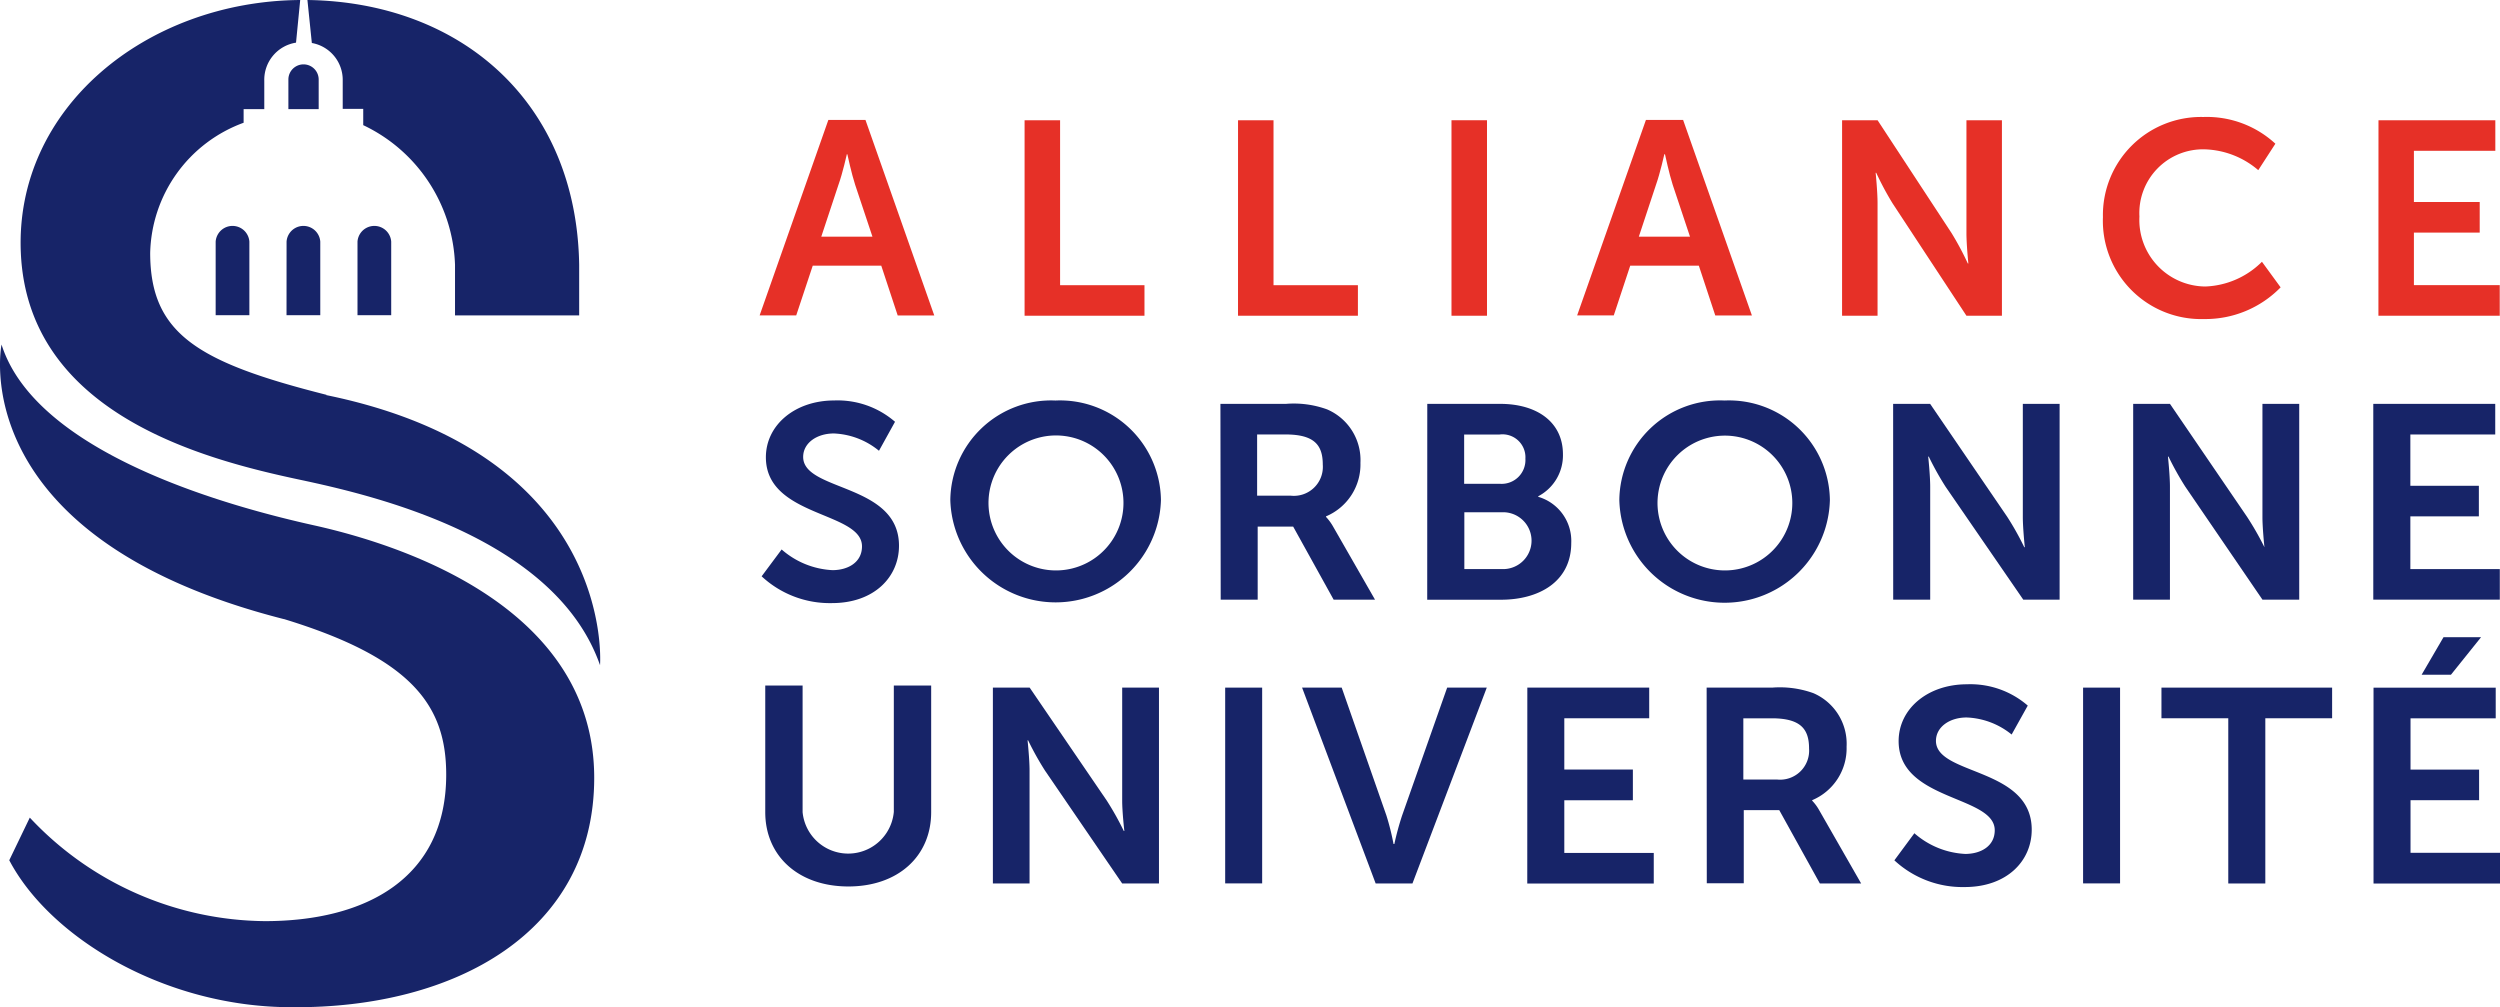 <svg xmlns="http://www.w3.org/2000/svg" width="115.54" height="46.55" viewBox="0 0 115.54 46.55">
  <g id="logo_asu" data-name="logo asu" transform="translate(-0.001)">
    <path id="Tracé_949" data-name="Tracé 949" d="M47.8,41.794H49.36v-3.4a.781.781,0,0,0-1.558,0Z" transform="translate(-34.557 -27.228)" fill="#172468"/>
    <path id="Tracé_950" data-name="Tracé 950" d="M35.973,41.794h1.558v-3.4a.781.781,0,0,0-1.558,0Z" transform="translate(-26.005 -27.228)" fill="#172468"/>
    <path id="Tracé_951" data-name="Tracé 951" d="M59.631,41.794h1.558v-3.4a.781.781,0,0,0-1.558,0Z" transform="translate(-43.108 -27.228)" fill="#172468"/>
    <path id="Tracé_952" data-name="Tracé 952" d="M51.487,1.987a1.73,1.73,0,0,1,1.427,1.731V5.032h.948v.752a7.416,7.416,0,0,1,4.242,6.45v2.342h5.738V12.234C63.721,4.7,58.36.1,51.283,0Z" transform="translate(-37.074)" fill="#172468"/>
    <path id="Tracé_953" data-name="Tracé 953" d="M48.1,11.439v1.37h1.4v-1.37a.7.7,0,1,0-1.4,0Z" transform="translate(-34.771 -7.764)" fill="#172468"/>
    <path id="Tracé_954" data-name="Tracé 954" d="M17.583,18.248c-5.938-1.5-8.15-2.811-8.15-6.565a6.565,6.565,0,0,1,4.318-6.01V5.045h.955V3.731a1.737,1.737,0,0,1,1.467-1.76L16.366,0C9.233.056,3.163,5.015,3.455,11.682c.328,7.462,8.5,9.554,12.9,10.49,3.465.736,11.811,2.69,13.868,8.569,0,0,.774-9.728-12.654-12.481" transform="translate(-2.491)" fill="#172468"/>
    <path id="Tracé_955" data-name="Tracé 955" d="M13.127,70.153c5.971,1.823,7.5,4.04,7.5,7.189,0,4.8-3.717,6.772-8.379,6.772A15.052,15.052,0,0,1,1.382,79.33L.433,81.3c1.867,3.557,7.156,6.792,13.048,6.792H13.5c7.546.062,13.967-3.475,13.967-10.6,0-7.649-8.327-10.641-12.946-11.669C10.88,65.013,1.706,62.6.076,57.466c0,0-1.824,8.894,13.038,12.687" transform="translate(-0.004 -41.543)" fill="#172468"/>
    <path id="Tracé_956" data-name="Tracé 956" d="M127.966,73.69a3.846,3.846,0,0,0,2.349.956c.715,0,1.365-.358,1.365-1.1,0-1.619-4.442-1.337-4.442-4.115,0-1.5,1.355-2.627,3.156-2.627a4.05,4.05,0,0,1,2.812.985l-.741,1.34a3.505,3.505,0,0,0-2.083-.8c-.8,0-1.421.447-1.421,1.084,0,1.606,4.429,1.212,4.429,4.105,0,1.439-1.139,2.651-3.1,2.651a4.627,4.627,0,0,1-3.248-1.238Z" transform="translate(-91.841 -48.296)" fill="#172468"/>
    <path id="Tracé_957" data-name="Tracé 957" d="M163.383,74.659a3.119,3.119,0,1,0-1.216-.253A3.115,3.115,0,0,0,163.383,74.659Zm0-7.853a4.666,4.666,0,0,1,4.865,4.6,4.869,4.869,0,0,1-9.734,0A4.657,4.657,0,0,1,163.383,66.807Z" transform="translate(-114.593 -48.296)" fill="#172468"/>
    <path id="Tracé_958" data-name="Tracé 958" d="M206.816,71.607a1.339,1.339,0,0,0,1.483-1.429c0-.906-.384-1.4-1.723-1.4h-1.312v2.828Zm-3.248-4.243H206.6a4.493,4.493,0,0,1,1.9.256,2.546,2.546,0,0,1,1.539,2.47,2.6,2.6,0,0,1-1.591,2.473v.026a2.3,2.3,0,0,1,.328.447l1.936,3.376H208.8l-1.87-3.376h-1.64v3.376h-1.709Z" transform="translate(-147.164 -48.699)" fill="#172468"/>
    <path id="Tracé_959" data-name="Tracé 959" d="M241.612,75a1.314,1.314,0,0,0,0-2.627h-1.828V75Zm-.171-3.941a1.1,1.1,0,0,0,1.165-1.159,1.061,1.061,0,0,0-1.191-1.12h-1.64v2.279Zm-3.37-3.695h3.37c1.7,0,2.9.841,2.9,2.332a2.132,2.132,0,0,1-1.142,1.938v.026a2.121,2.121,0,0,1,1.526,2.128c0,1.81-1.512,2.628-3.248,2.628h-3.409Z" transform="translate(-172.107 -48.699)" fill="#172468"/>
    <path id="Tracé_960" data-name="Tracé 960" d="M274.969,74.659a3.115,3.115,0,1,0-1.216-.253,3.116,3.116,0,0,0,1.216.253Zm0-7.853a4.664,4.664,0,0,1,4.865,4.6,4.867,4.867,0,0,1-9.731,0,4.654,4.654,0,0,1,4.866-4.6" transform="translate(-195.263 -48.296)" fill="#172468"/>
    <path id="Tracé_961" data-name="Tracé 961" d="M315.772,67.364h1.71l3.566,5.225a13.148,13.148,0,0,1,.784,1.4h.026s-.092-.867-.092-1.4V67.364h1.7v9.048h-1.68L318.2,71.2a13.469,13.469,0,0,1-.781-1.4h-.026s.092.867.092,1.4v5.212h-1.71Z" transform="translate(-228.278 -48.699)" fill="#172468"/>
    <path id="Tracé_962" data-name="Tracé 962" d="M355.8,67.364H357.5l3.566,5.225a13.72,13.72,0,0,1,.8,1.4h0s-.092-.867-.092-1.4V67.364h1.7v9.048h-1.7l-3.56-5.212a13.469,13.469,0,0,1-.781-1.4h-.026s.092.867.092,1.4v5.212H355.8Z" transform="translate(-257.212 -48.699)" fill="#172468"/>
    <path id="Tracé_963" data-name="Tracé 963" d="M395.864,67.364v9.048h5.847V75h-4.134V72.563h3.166V71.15h-3.166V68.779H401.5V67.364Z" transform="translate(-286.179 -48.699)" fill="#172468"/>
    <path id="Tracé_964" data-name="Tracé 964" d="M127.645,114.339h1.726v5.853a2.117,2.117,0,0,0,4.216-.013v-5.84h1.726v5.853c0,2.046-1.539,3.435-3.826,3.435s-3.842-1.389-3.842-3.435Z" transform="translate(-92.277 -82.658)" fill="#172468"/>
    <path id="Tracé_965" data-name="Tracé 965" d="M165.6,114.695H167.3l3.566,5.225a13.749,13.749,0,0,1,.784,1.4h.026s-.1-.867-.1-1.4v-5.225h1.7v9.052h-1.7l-3.566-5.215a13.572,13.572,0,0,1-.781-1.4h-.026s.092.864.092,1.4v5.215H165.6Z" transform="translate(-119.712 -82.916)" fill="#172468"/>
    <path id="Tracé_966" data-name="Tracé 966" d="M206.07,114.695h-1.709v9.048h1.709Z" transform="translate(-147.737 -82.916)" fill="#172468"/>
    <path id="Tracé_967" data-name="Tracé 967" d="M217.186,114.695h1.831l2.067,5.912a11.522,11.522,0,0,1,.328,1.314h.039a12.926,12.926,0,0,1,.357-1.314l2.083-5.912h1.831l-3.435,9.052h-1.7Z" transform="translate(-157.008 -82.916)" fill="#172468"/>
    <path id="Tracé_968" data-name="Tracé 968" d="M254.757,114.695h5.633v1.416h-3.924v2.371h3.169V119.9h-3.169v2.434H260.6v1.416h-5.846Z" transform="translate(-184.169 -82.916)" fill="#172468"/>
    <path id="Tracé_969" data-name="Tracé 969" d="M287.915,118.942a1.343,1.343,0,0,0,1.486-1.429c0-.9-.384-1.4-1.726-1.4h-1.312v2.831Zm-3.248-4.247H287.7a4.569,4.569,0,0,1,1.9.256,2.546,2.546,0,0,1,1.535,2.473,2.6,2.6,0,0,1-1.591,2.473v.023a2.127,2.127,0,0,1,.328.447l1.936,3.38H289.9l-1.877-3.39h-1.64v3.38h-1.709Z" transform="translate(-205.792 -82.916)" fill="#172468"/>
    <path id="Tracé_970" data-name="Tracé 970" d="M316.9,121.022a3.847,3.847,0,0,0,2.349.956c.715,0,1.365-.355,1.365-1.094,0-1.619-4.442-1.34-4.442-4.119,0-1.5,1.352-2.627,3.156-2.627a4.049,4.049,0,0,1,2.812.985l-.745,1.337a3.5,3.5,0,0,0-2.08-.788c-.794,0-1.418.443-1.418,1.081,0,1.606,4.426,1.212,4.426,4.105,0,1.439-1.139,2.651-3.1,2.651a4.632,4.632,0,0,1-3.248-1.235Z" transform="translate(-228.424 -82.513)" fill="#172468"/>
    <path id="Tracé_971" data-name="Tracé 971" d="M349.168,114.695h-1.709v9.048h1.709Z" transform="translate(-251.186 -82.916)" fill="#172468"/>
    <path id="Tracé_972" data-name="Tracé 972" d="M363.619,116.111h-3.088v-1.416h7.887v1.416h-3.087v7.636h-1.712Z" transform="translate(-260.636 -82.916)" fill="#172468"/>
    <path id="Tracé_973" data-name="Tracé 973" d="M395.9,108.611v9.052h5.847v-1.419h-4.137v-2.43h3.169V112.4h-3.169v-2.371h3.937v-1.416Zm3.235-2.332-1.011,1.734h1.355l1.391-1.734Z" transform="translate(-286.204 -76.831)" fill="#172468"/>
    <path id="Tracé_974" data-name="Tracé 974" d="M132.321,26.733h-3.166l-.764,2.3H126.7L129.876,20h1.716l3.179,9.035h-1.69Zm-1.588-5.156s-.2.893-.384,1.4l-.8,2.417h2.365l-.8-2.4c-.167-.509-.358-1.4-.358-1.4Z" transform="translate(-91.592 -14.456)" fill="#e63027"/>
    <path id="Tracé_975" data-name="Tracé 975" d="M170.9,20.056h1.641v7.623h3.9v1.412H170.9Z" transform="translate(-123.547 -14.499)" fill="#e63027"/>
    <path id="Tracé_976" data-name="Tracé 976" d="M206.505,20.056h1.64v7.623h3.9v1.412h-5.541Z" transform="translate(-149.287 -14.499)" fill="#e63027"/>
    <path id="Tracé_977" data-name="Tracé 977" d="M242.11,20.056h1.641v9.035H242.11Z" transform="translate(-175.027 -14.499)" fill="#e63027"/>
    <path id="Tracé_978" data-name="Tracé 978" d="M268.692,26.733h-3.17l-.761,2.3h-1.693L266.247,20h1.719l3.179,9.035h-1.693ZM267.1,21.577s-.2.893-.381,1.4l-.8,2.417h2.365l-.8-2.4c-.164-.509-.354-1.4-.354-1.4Z" transform="translate(-190.178 -14.456)" fill="#e63027"/>
    <path id="Tracé_979" data-name="Tracé 979" d="M307.259,20.056h1.64l3.422,5.219a13.628,13.628,0,0,1,.748,1.4h.026s-.089-.867-.089-1.4V20.056h1.64v9.035h-1.64l-3.422-5.206a14.045,14.045,0,0,1-.748-1.4h-.026s.088.864.088,1.4v5.206h-1.64Z" transform="translate(-222.124 -14.499)" fill="#e63027"/>
    <path id="Tracé_980" data-name="Tracé 980" d="M355.407,19.5a4.671,4.671,0,0,1,3.333,1.235l-.791,1.222a3.978,3.978,0,0,0-2.467-.962,2.944,2.944,0,0,0-3.025,3.107,3.074,3.074,0,0,0,3.038,3.232,3.9,3.9,0,0,0,2.624-1.143l.863,1.182a4.856,4.856,0,0,1-3.547,1.465,4.541,4.541,0,0,1-4.665-4.71,4.535,4.535,0,0,1,4.636-4.628Z" transform="translate(-253.58 -14.093)" fill="#e63027"/>
    <path id="Tracé_981" data-name="Tracé 981" d="M396.729,20.056h5.4v1.412h-3.763v2.368h3.041v1.412h-3.041v2.43h3.967v1.412h-5.607Z" transform="translate(-286.804 -14.499)" fill="#e63027"/>
  </g>
</svg>
